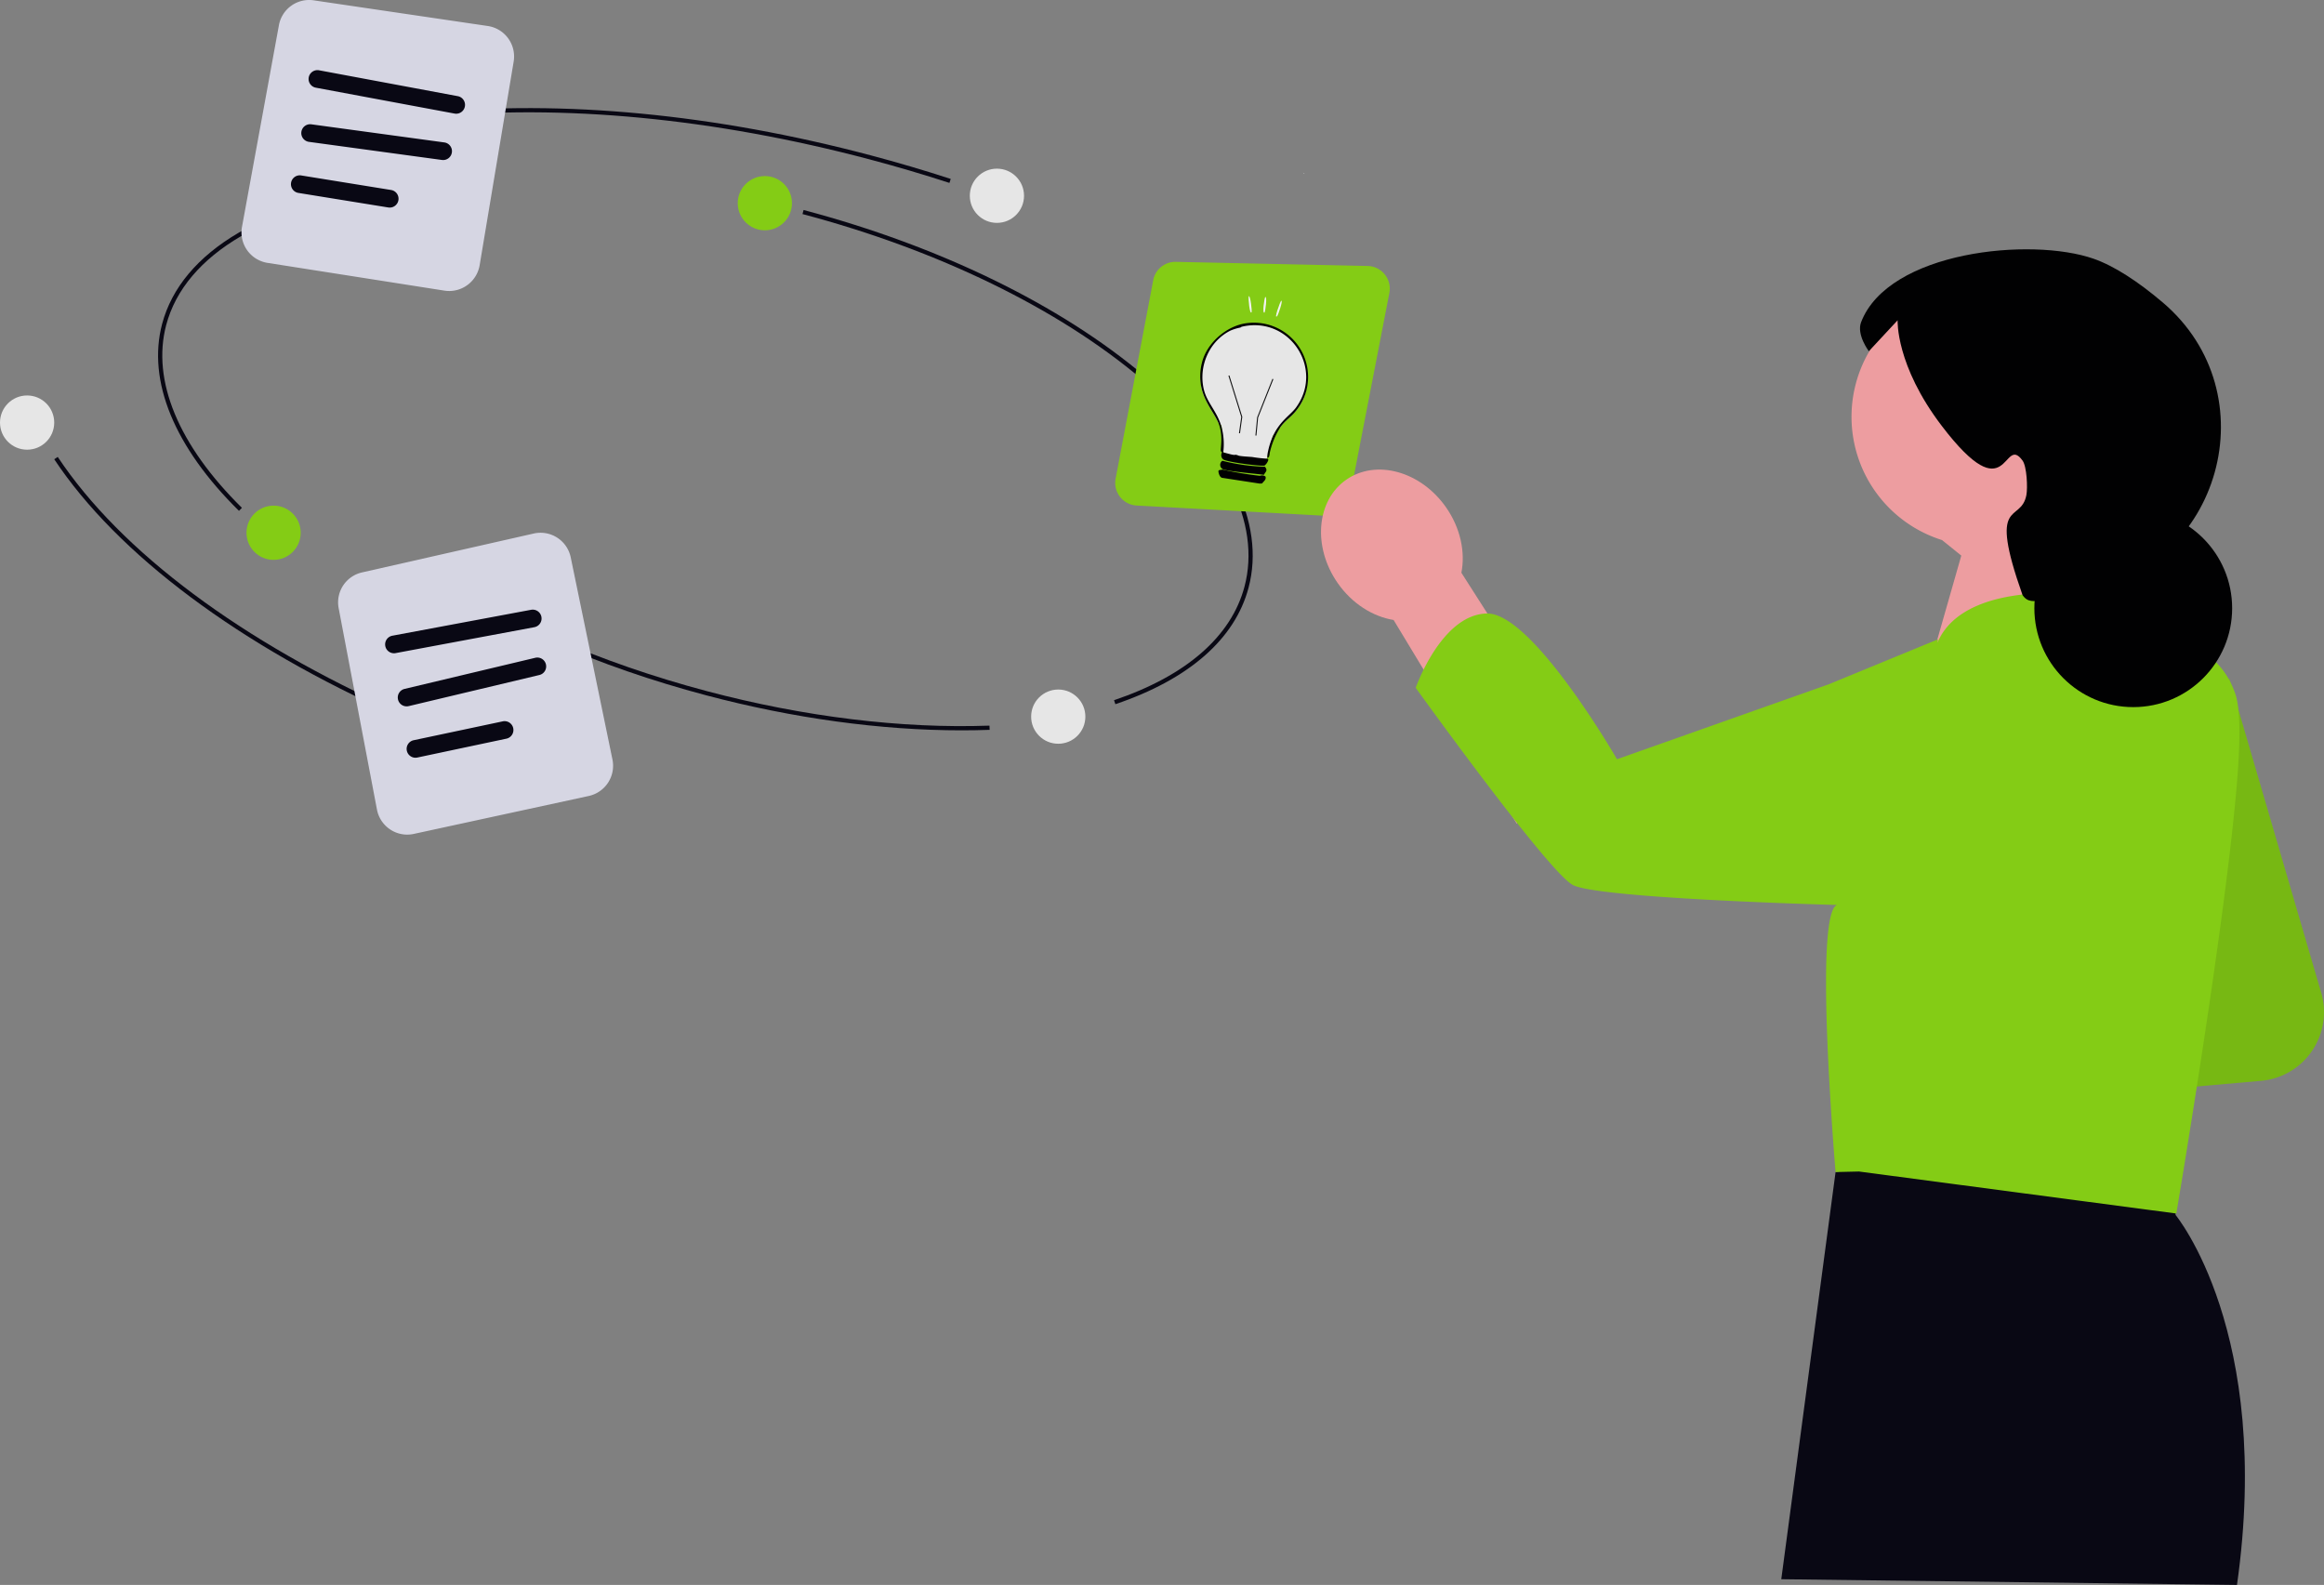 <svg xmlns="http://www.w3.org/2000/svg" width="800" height="545.58" viewBox="0 0 800 545.58"><rect x="0" y="0" width="800" height="545.58" fill="#808080" stroke="none"/><g transform="translate(-207.523 -134.108)"><g transform="translate(207.523 134.108)"><path d="M596.337,641.065c-27.764,0-57.934-4.126-87.9-12.059-37.059-9.811-71.038-24.619-98.263-42.825l.806-1.206c27.1,18.117,60.922,32.858,97.828,42.628,33.351,8.83,66.951,12.921,97.158,11.841l.052,1.45Q601.232,641.066,596.337,641.065Z" transform="translate(-265.352 -389.662)" fill="#090814"/><path d="M593.837,350.663c-9.017-2.936-18.29-5.669-27.566-8.125-53.372-14.13-105.837-19.146-151.725-14.5l-.146-1.443c46.059-4.656,98.7.37,152.243,14.546,9.3,2.463,18.6,5.2,27.644,8.148Z" transform="translate(-267.009 -287.697)" fill="#090814"/><path d="M289.305,480.719c-22.245-21.9-31.641-44.745-26.456-64.329,6.651-25.132,36.211-42.509,81.095-47.675l.166,1.442c-44.26,5.094-73.365,22.08-79.855,46.6-5.046,19.059,4.214,41.406,26.071,62.925Z" transform="translate(-207.046 -304.874)" fill="#090814"/><path d="M695.621,556.1l-.465-1.374c24.83-8.4,40.361-21.919,44.913-39.112,5.786-21.855-6.784-47.217-35.393-71.412-28.755-24.319-70.221-44.5-116.762-56.818l.37-1.4c46.742,12.375,88.41,32.658,117.326,57.113,29.061,24.578,41.8,50.464,35.859,72.891C736.79,533.669,720.935,547.54,695.621,556.1Z" transform="translate(-311.667 -313.696)" fill="#090814"/><path d="M313.7,624.3c-54.554-24.2-96.592-55.586-118.369-88.389l1.209-.8c21.627,32.578,63.444,63.781,117.747,87.866Z" transform="translate(-176.662 -377.825)" fill="#090814"/><circle cx="9.333" cy="9.333" r="9.333" transform="translate(354.954 237.353)" fill="#e6e6e6"/><path d="M441.405,597.806l-.143-.024a3.9,3.9,0,0,0,.566-.426Z" transform="translate(-277.54 -394.516)" fill="#fff"/><path d="M910.1,361.806l.143-.024a3.9,3.9,0,0,1-.566-.426Z" transform="translate(-461.19 -301.988)" fill="#fff"/><path d="M343.405,294.806l-.143-.024a3.9,3.9,0,0,0,.566-.426Z" transform="translate(-239.119 -275.72)" fill="#fff"/><g transform="translate(83.125)"><path d="M715.954,165.193a10.624,10.624,0,0,1-1.639-.128l-60.909-9.556a10.611,10.611,0,0,1-8.792-12.393l12.707-69.4A10.577,10.577,0,0,1,669.3,65.135l59.917,8.832a10.611,10.611,0,0,1,8.917,12.244l-11.715,70.121a10.651,10.651,0,0,1-10.47,8.862Z" transform="translate(-644.437 -65.02)" fill="#d6d6e3"/><path d="M732.761,119.227a3.02,3.02,0,0,1-.562-.053l-47.757-8.909a3.046,3.046,0,0,1,1.117-5.989l47.757,8.909a3.047,3.047,0,0,1-.555,6.042Z" transform="translate(-658.85 -80.081)" fill="#090814"/><path d="M726.675,146.784a3,3,0,0,1-.416-.028l-45.787-6.235a3.046,3.046,0,0,1,.823-6.036l45.787,6.235a3.046,3.046,0,0,1-.407,6.065Z" transform="translate(-657.268 -91.695)" fill="#090814"/><path d="M706.086,174.125a3.109,3.109,0,0,1-.49-.04l-30.946-5.008a3.046,3.046,0,0,1,.974-6.014l30.946,5.008a3.047,3.047,0,0,1-.484,6.054Z" transform="translate(-655.06 -102.67)" fill="#090814"/></g><g transform="translate(116.389 183.388)"><path d="M23.976,509.091a10.619,10.619,0,0,1-10.4-8.63L.395,431.154a10.569,10.569,0,0,1,8.079-12.33l59.069-13.38a10.609,10.609,0,0,1,12.734,8.2l14.372,69.624a10.644,10.644,0,0,1-8.143,12.514L26.25,508.845a10.724,10.724,0,0,1-2.274.246Z" transform="translate(-0.204 -405.178)" fill="#d6d6e3"/><path d="M29.536,463.17a3.047,3.047,0,0,1-.556-6.042l47.754-8.921a3.046,3.046,0,0,1,1.119,5.989L30.1,463.118a3.025,3.025,0,0,1-.563.053Z" transform="translate(-10.303 -421.688)" fill="#090814"/><path d="M36.6,491.739a3.047,3.047,0,0,1-.7-6.011l44.953-10.7a3.047,3.047,0,1,1,1.411,5.928l-44.953,10.7a3.071,3.071,0,0,1-.708.083Z" transform="translate(-13.018 -431.979)" fill="#090814"/><path d="M41.549,523.081a3.047,3.047,0,0,1-.628-6.027l30.668-6.495a3.046,3.046,0,1,1,1.263,5.96l-30.668,6.495a3.072,3.072,0,0,1-.635.067Z" transform="translate(-14.918 -445.637)" fill="#090814"/></g><g transform="translate(383.897 90.138)"><path d="M73.06,87.437a7.833,7.833,0,0,0,7.659-6.315L94.372,10.7a7.8,7.8,0,0,0-7.49-9.282L20.907,0a7.75,7.75,0,0,0-7.831,6.346L.136,74.639a7.8,7.8,0,0,0,7.24,9.239l65.263,3.547c.141.008.282.012.422.012Z" transform="translate(0 0)" fill="#84CC15"/><g transform="translate(33.284 9.495) rotate(8)"><path d="M36.7,18.352a22.261,22.261,0,0,1-.357,3.968,19.5,19.5,0,0,1-1.929,4.785c-1.632,2.9-3.382,3.982-4.821,6.82-.247.191-.5.363-.761.532-.517.334-.573,1.966-1.122,2.247,0,0-.008,0-.011.008a2.075,2.075,0,0,0-.283.944v.008c-.277,1.622-.517,4.921-.793,6.873-.037.236-.071.453-.109.644-.094.517-.191.847-.3.887-1.337.517-1.906-.191-3.372,0-.787.105-4.8.749-5.618.749-2.318,0-3.573-.79-5.449-1.637-.131-.057-.262-.116-.4-.176-.051-.019-.093-.041-.142-.06-.538-.228-1.048-5.989-1.554-8.169a.014.014,0,0,1,0-.011c-.105-.453-.21-.749-.315-.809l-.078-.045c-.334-.191-.659-.4-.978-.618-1.93-3.214-5.656-6.271-7.5-11.27A21.065,21.065,0,0,1,0,18.352a18.352,18.352,0,1,1,36.7,0Z" transform="translate(0.289 9.868)" fill="#e6e6e6"/><path d="M36.638,23.043a19.5,19.5,0,0,1-1.929,4.783c-1.632,2.9-3.382,3.982-4.821,6.82a27.307,27.307,0,0,0-2.33,9.065c-.034.266.037.569,0,.831-.085.58.019.476-.334,1-.161.09-.259-.037-.312-.283a7.821,7.821,0,0,1-.022-1.88,24.759,24.759,0,0,1,.816-4.993v-.008c.09-.326.187-.641.283-.944,1.734-5.281,4.933-7.674,6.382-10.438,7.614-14.488-6.457-30.66-21.955-25.035-.831.3-.787.479-.831.5A16.9,16.9,0,0,0,8.343,3.958C1.476,8.63-.988,17.877,2.109,25.5c1.677,4.124,5.191,6.45,7.465,11.136q.2.408.393.854a.014.014,0,0,0,0,.011,22.9,22.9,0,0,1,1.7,8.229c0,.051.008.1.008.146.135.011.266.019.393.03,1.989.172,3.277.491,3.944.146l.734.075c.243.34,4.335-.075,4.989-.083H21.9a45.605,45.605,0,0,0,4.9-.139c.083-.008.168-.019.251-.03a.438.438,0,0,1,.334.5,3.963,3.963,0,0,1-1,1.993c-.768.449-13.277.678-14.472-.165a1.877,1.877,0,0,1-.663-2.244c-.022-.105-.482-.4-.5-.5-.224-1.275.041-4.505-1.494-8.15A9.834,9.834,0,0,0,8.6,36.013C6.667,32.8,2.941,29.743,1.1,24.74A18.7,18.7,0,0,1,.115,16.35C.778,9.308,6.851,2.38,13.667.63A18.673,18.673,0,0,1,36.638,23.043Z" transform="translate(0 9.149)" fill="#010001"/><path d="M15.362,0c1.187,1.129.553,1.511,0,2.828-.7-.157-12.64.606-14.3,0A1.695,1.695,0,0,1,.558,0a66.685,66.685,0,0,0,14.8,0Z" transform="translate(11.212 57.902)" fill="#010001"/><path d="M16.306.333c.467,1.039-.427,1.676-.832,2.495l-.831.166L1.5,2.828C.711,2.675.209,1.567,0,.832a.491.491,0,0,1,.25-.5L1.336,0A118.189,118.189,0,0,0,14.393.333a1.9,1.9,0,0,1,1.913,0Z" transform="translate(10.933 60.896)" fill="#010001"/><path d="M6.7,19.229H6.351V13.6L0,.147.312,0,6.7,13.516Z" transform="translate(9.763 28.467)" fill="#0f0f10"/><path d="M.163.029c.7-.479.716,5.14.5,5.323C-.159,6.044-.073.19.163.029Z" transform="translate(18.383 0)" fill="#f2f2f2"/><path d="M.029.017C.584-.34,1.859,4.981,1.777,5.256,1.307,6.823-.23.184.029.017Z" transform="translate(12.86 0.511)" fill="#f2f2f2"/><path d="M1.074,0c.66-.174-.451,5-.582,5.24C-.754,7.513.717.1,1.074,0Z" transform="translate(23.126 0.524)" fill="#f2f2f2"/><path d="M.283,20.141,0,13.882l.006-.024L3.377,0l.335.082L.347,13.916l.28,6.21Z" transform="translate(21.543 27.563)" fill="#0f0f10"/></g></g><circle cx="9.333" cy="9.333" r="9.333" transform="translate(333.842 58.055)" fill="#e6e6e6"/><circle cx="9.333" cy="9.333" r="9.333" transform="translate(253.958 60.608)" fill="#84CC15"/><circle cx="9.333" cy="9.333" r="9.333" transform="translate(84.849 174.055)" fill="#84CC15"/><circle cx="9.333" cy="9.333" r="9.333" transform="translate(0 136.131)" fill="#e6e6e6"/></g><g transform="translate(662.258 219.931)"><path d="M197.526,287.148l31.689,108.324A23.752,23.752,0,0,1,208.49,425.8l-34.579,3.027,23.616-141.681h0Z" transform="translate(115.084 -139.576)" fill="#84CC15"/><path d="M197.526,287.148l31.689,108.324A23.752,23.752,0,0,1,208.49,425.8l-34.579,3.027,23.616-141.681h0Z" transform="translate(115.084 -139.576)" opacity="0.1" style="isolation:isolate"/><path d="M583.858,231.828l42.388,70.1L646.2,276.645,607.2,215.577c1.386-7.1-.292-15.351-5.251-22.473-8.676-12.461-24.07-16.741-34.382-9.561s-11.639,23.1-2.962,35.564c4.959,7.122,12.111,11.556,19.255,12.722Z" transform="translate(-558.872 -104.24)" fill="#ed9da0"/><path d="M345.352,510.953l5.09,17.312-.173,17.554s33.479,40.268,21.145,127.364l-156.869-1.967,18.687-140.15,112.12-20.113Z" transform="translate(-56.104 -213.426)" fill="#090814"/><path d="M372.841,131a44.486,44.486,0,1,0-57.814,42.452l6.632,5.344-11.907,41.676,13.875,9.815,43.841-36.534S358,181.69,352.918,168.087A44.438,44.438,0,0,0,372.841,131h0Z" transform="translate(-101.25 -73.372)" fill="#ed9da0"/><path d="M241.928,250.495c15.706-.239,44.74,50.163,44.74,50.163l23.85-8.435,49.051-17.365,37.593-15.472L397,260.522c.148-.356.309-.716.486-1.08,3.952-8.144,15.432-17.725,48.025-15.826l15.347,12.113,2.087,1.659a47.334,47.334,0,0,1,19.333,3.011c6.98,2.806,13.961,8.042,17.263,17.828,1.711,5.048,1.711,15.484.684,28.743-3.713,48.008-21.016,150.066-21.016,150.066l-109.234-14.46-8.058.188s-.958-11-1.814-25.407c-.53-8.452-1.009-18.05-1.283-27.289-.188-6.775-.24-13.345-.12-19.128.017-.36.017-.719.034-1.078.325-10.556,1.386-18.2,3.661-19.042,0,0-7.066-.188-17.263-.565-24.637-.924-67.58-2.994-73.705-6.33-8.657-4.7-54.047-67.854-54.047-67.854s8.828-25.321,24.551-25.578h0Z" transform="translate(-184.781 -125.132)" fill="#84CC15"/><path d="M246.874,91.32s-.765,15.443,15.215,36.384c23.23,30.441,20.914,2.53,27.784,11.907,1.491,2.036,1.813,9.381,1.323,11.907-1.937,9.984-13.4.235-1.323,34.4,1.8,2.657,3.914,2.011,6.615,1.985.209,0-1.161-.264,3.969-1.323,2.449-.506,5.876-1.1,9.984-1.8,47.729-8.041,64.582-68.265,27.691-99.6-8.394-7.129-16.631-12.532-23.783-15.035-21.541-7.54-70.621-2.639-80.044,21.83-1.659,4.307,2.665,10,2.665,10Z" transform="translate(-48.383 -66.9)" fill="#010102"/><ellipse cx="34.041" cy="34.041" rx="34.041" ry="34.041" transform="translate(245.565 89.504)" fill="#010102"/></g></g></svg>